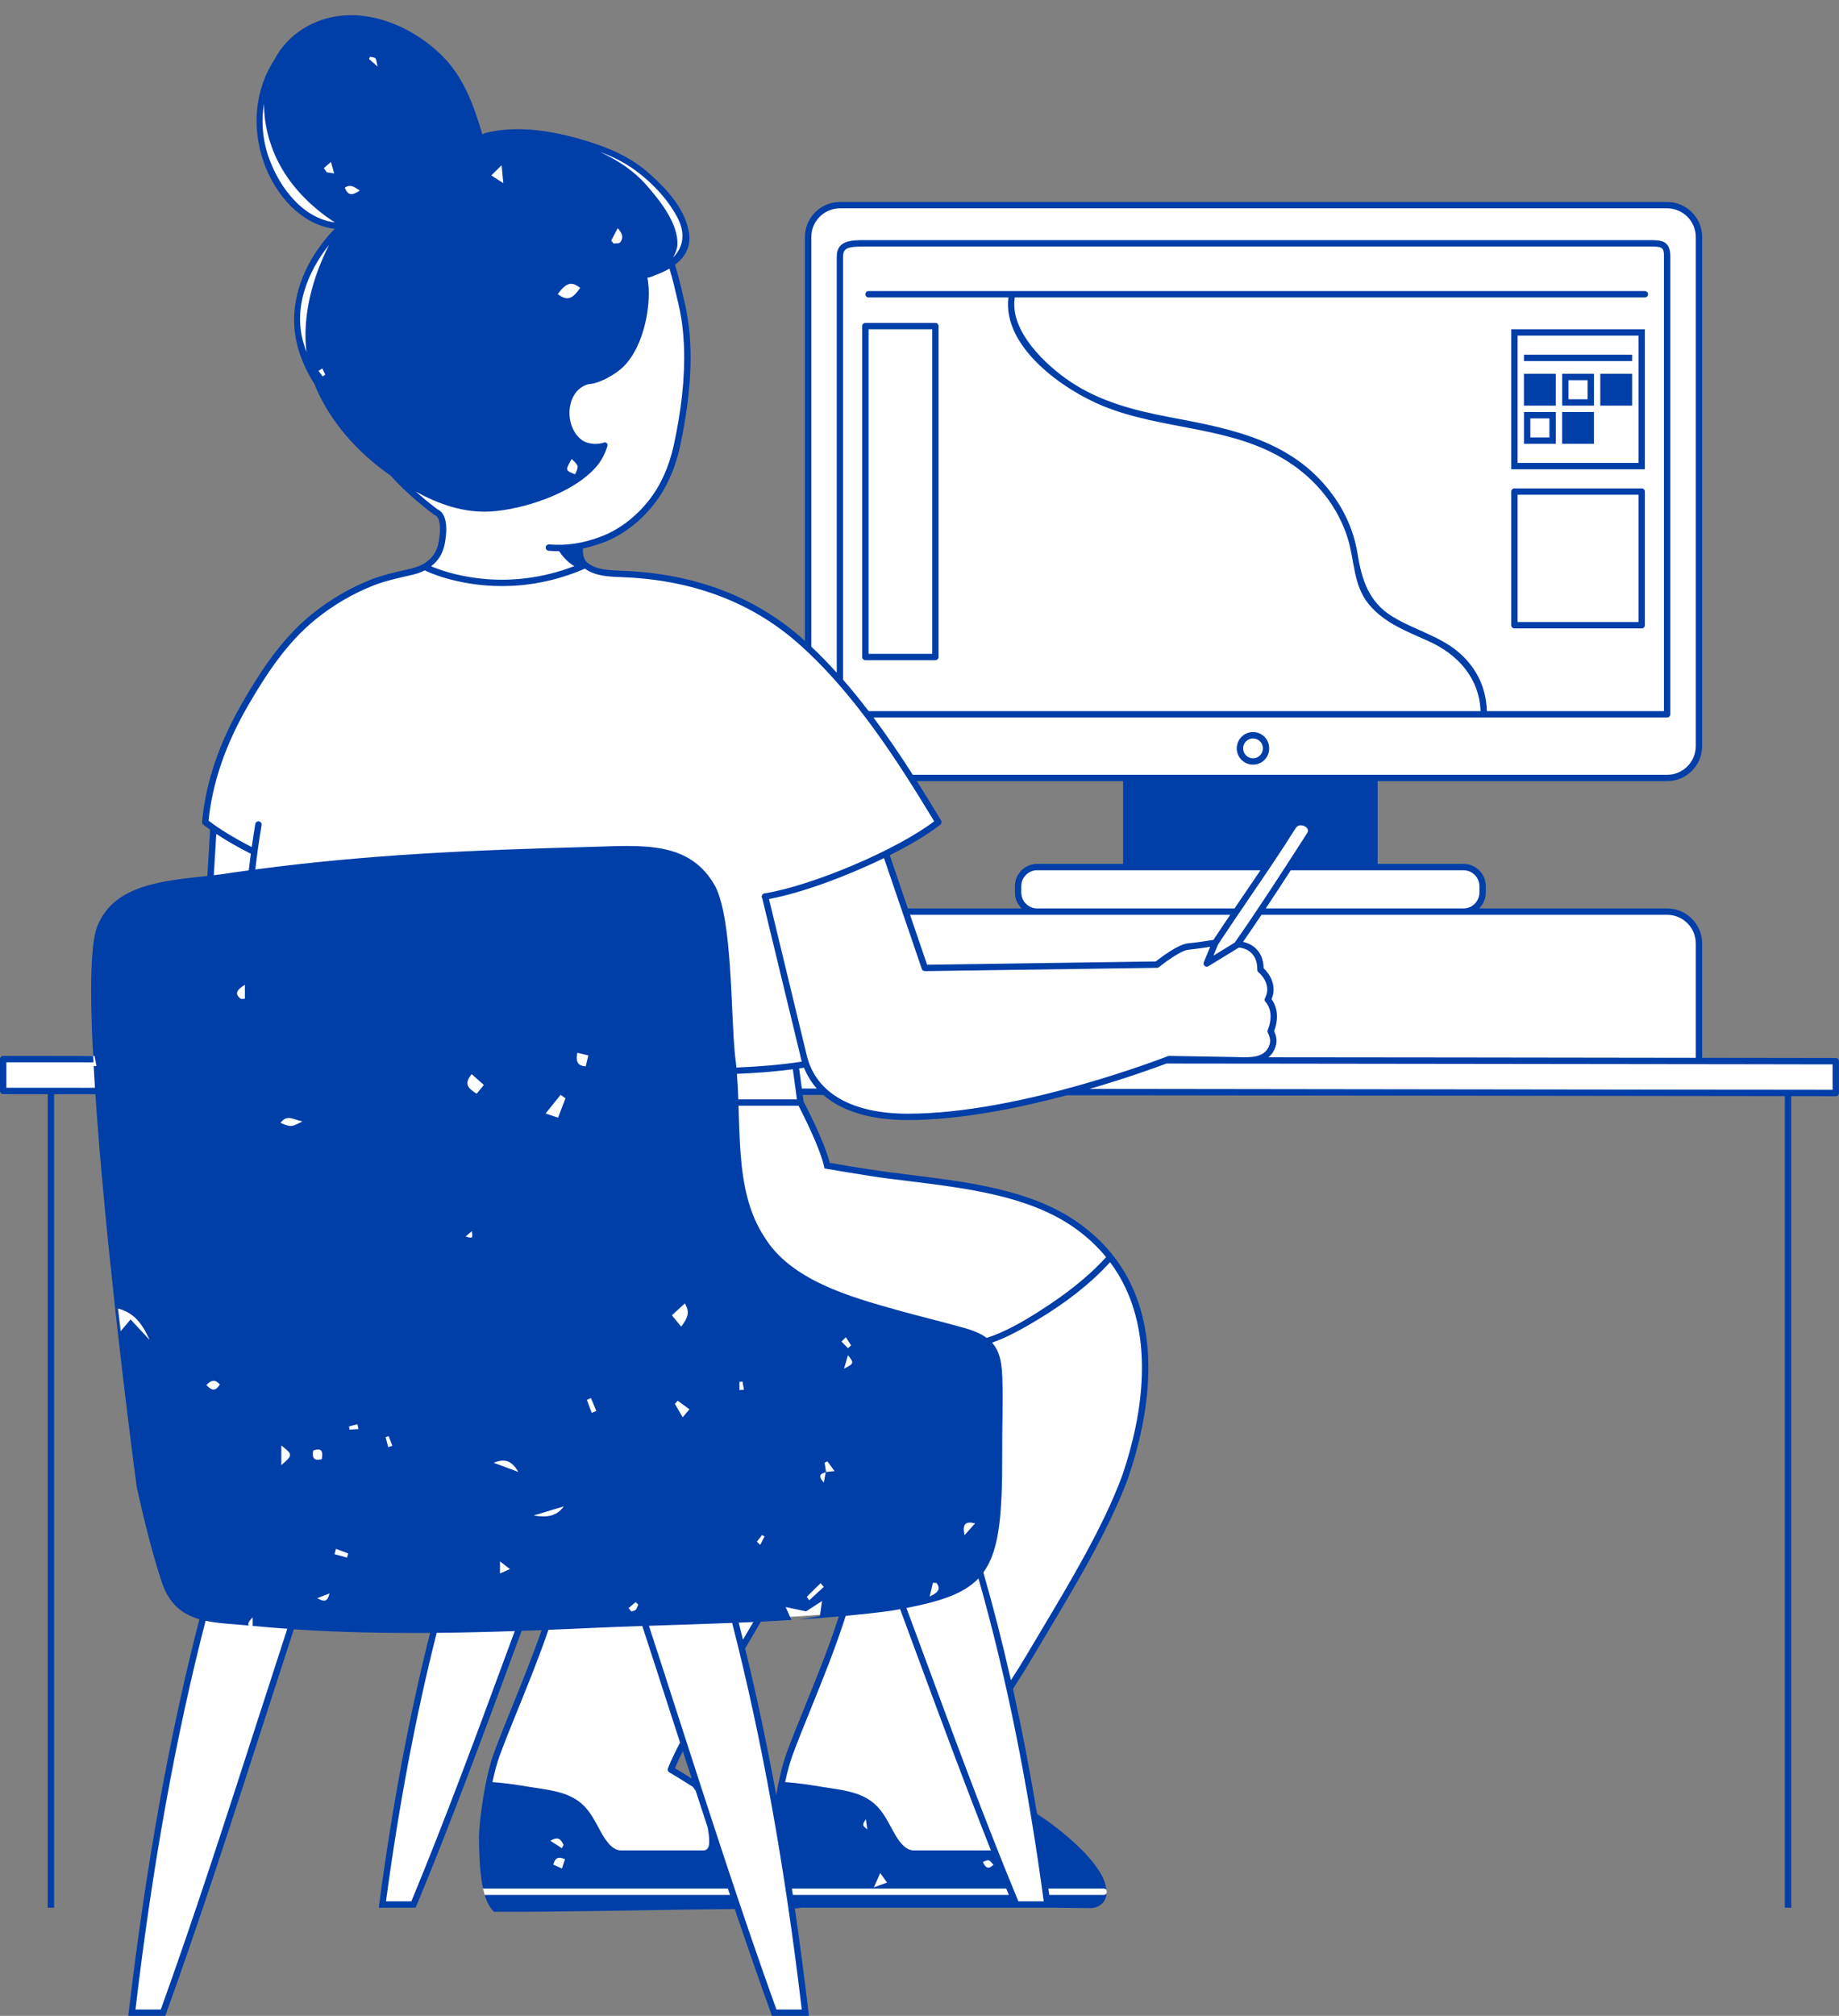 <?xml version="1.0" encoding="UTF-8" standalone="no"?><svg xmlns="http://www.w3.org/2000/svg" xmlns:xlink="http://www.w3.org/1999/xlink" fill="#000000" height="503.8" preserveAspectRatio="xMidYMid meet" version="1" viewBox="0.0 -3.8 459.7 503.8" width="459.7" zoomAndPan="magnify"><rect x="0.0" y="-3.8" width="459.7" height="503.8" fill="#808080" stroke="none"/><g><g id="change1_1"><path d="M 281.539 212.895 L 259.27 212.895 C 256.641 212.895 254.496 215.035 254.496 217.664 L 254.496 219.258 C 254.496 220.547 255.008 221.758 255.93 222.664 L 257.316 224.027 L 226.379 224.027 L 225.352 221.023 C 223.906 216.797 222.527 212.762 221.66 210.191 L 221.441 209.535 L 222.059 209.227 C 227.402 206.539 231.727 203.922 234.57 201.66 C 232.387 198.051 230.41 194.84 228.52 191.848 L 227.75 190.625 L 281.539 190.625 Z M 209.617 399.383 L 210.816 399.273 L 210.449 400.418 C 207.953 408.184 204.816 415.91 202.047 422.727 L 201.699 423.578 C 200.109 427.516 198.602 431.234 197.332 434.691 C 196.43 437.18 195.535 440.82 194.824 444.941 L 193.258 444.949 C 190.965 432.387 188.352 420.086 185.488 408.379 L 185.41 408.066 L 185.574 407.785 C 186.379 406.43 187.18 405.066 187.977 403.703 L 189.738 400.703 L 190.168 400.684 C 197.297 400.34 203.656 399.91 209.617 399.383 Z M 172.492 441.359 C 170.641 440.207 169.105 439.27 168.297 438.793 L 167.699 438.441 L 167.965 437.805 C 168.527 436.453 169.188 435.039 169.977 433.473 L 170.852 431.742 L 171.445 433.586 C 172.098 435.617 172.766 437.656 173.43 439.703 L 174.348 442.516 Z M 458.891 261.41 L 424.695 261.359 L 424.695 231.984 C 424.695 227.598 421.129 224.031 416.742 224.031 L 367.781 224.031 L 369.164 222.668 C 370.098 221.746 370.613 220.535 370.613 219.258 L 370.613 217.668 C 370.613 215.035 368.473 212.895 365.844 212.895 L 343.574 212.895 L 343.574 190.625 L 416.742 190.625 C 421.125 190.625 424.695 187.059 424.695 182.672 L 424.695 55.426 C 424.695 51.039 421.125 47.473 416.742 47.473 L 209.961 47.473 C 205.578 47.473 202.008 51.039 202.008 55.426 L 202.008 156.379 L 202 158.176 L 200.668 156.961 C 200.312 156.633 199.953 156.305 199.594 155.996 C 188.031 145.953 173.473 140.465 156.324 139.68 L 155.121 139.629 C 152.195 139.516 148.891 139.391 146.574 137.621 L 146.051 137.609 L 146.051 137.172 C 144.988 136.074 144.875 134.523 144.906 133.266 L 144.922 132.645 L 145.527 132.508 C 147.234 132.129 148.855 131.656 150.48 131.059 C 155.074 129.332 159.316 126.145 162.75 121.848 C 165.809 117.996 168.047 113.051 169.227 107.543 C 170.191 103.004 170.863 98.918 171.281 95.055 C 172.227 86.484 171.941 78.844 170.438 72.34 L 170.199 71.312 C 169.621 68.758 168.902 65.578 167.973 62.613 L 167.809 62.082 L 168.25 61.742 C 170.805 59.789 171.879 57.367 171.445 54.539 C 170.562 48.73 165.984 43.953 162.094 40.441 C 158.012 36.758 153.258 34.27 146.199 32.133 C 139.844 30.211 134.352 29.277 129.406 29.277 C 126.516 29.277 123.805 29.609 121.336 30.281 L 121.078 30.516 L 120.754 30.516 L 120.598 30.531 L 119.957 30.531 L 119.789 29.957 C 117.895 23.488 115.414 16.133 109.969 10.719 C 103.723 4.504 95.422 0.797 87.773 0.797 C 83.609 0.797 79.742 1.871 76.277 3.988 C 73.281 5.863 70.945 8.359 69.301 11.465 C 64.508 18.773 63.598 28.023 66.805 36.844 C 69.855 45.207 76.219 51.352 83.023 52.492 C 83.262 52.535 83.488 52.562 83.727 52.578 L 85.469 52.676 L 84.254 53.926 C 83.086 55.125 82.027 56.352 81.102 57.574 C 75.582 64.82 73.312 73.004 74.715 80.617 C 74.965 81.965 75.344 83.355 75.871 84.867 C 76.727 87.238 77.871 89.551 79.277 91.734 L 79.324 91.812 L 79.355 91.895 C 79.477 92.23 79.598 92.551 79.734 92.867 C 83.191 100.797 89.234 108.027 97.199 113.77 L 98.133 114.426 L 98.191 114.492 C 100.594 117.16 103.492 119.852 106.797 122.496 C 107.441 123.016 108.094 123.531 108.84 124.094 C 108.879 124.113 108.914 124.133 108.926 124.145 C 111.848 125.27 110.473 131.656 110.305 132.383 C 109.5 135.852 107.027 138.102 102.949 139.07 L 101.512 139.406 C 98.461 140.09 95.719 140.742 93.074 141.77 C 87.82 143.848 82.887 146.734 78.41 150.348 C 71.047 156.328 65.906 164.234 61.449 171.891 C 55.586 181.965 52.172 191.977 51.297 201.66 C 51.812 202.066 52.391 202.488 52.98 202.91 L 53.344 203.164 L 52.594 215.824 L 50.695 216.031 C 40.238 217.188 29.422 218.383 25.352 227.32 C 23.562 230.598 23.27 260.105 23.27 260.105 L 0.797 260.887 L 0.797 268.84 C 4.5 268.84 8.207 268.84 11.934 268.855 L 24.586 268.855 L 24.633 269.598 C 26.863 302.738 32.188 346.969 34.973 367.809 C 36.441 374.391 38.473 382.992 41.121 391.148 C 42.703 396.008 45.465 398.773 50.07 400.109 L 50.809 400.328 L 50.617 401.074 C 43.055 430.406 37.277 462.508 32.965 499.207 L 40.746 499.207 C 49.02 476.367 57.324 450.66 65.395 425.684 C 67.875 417.969 70.309 410.461 72.695 403.141 L 72.887 402.551 L 73.504 402.594 C 82.633 403.215 92.355 403.516 103.23 403.516 C 104.652 403.516 106.078 403.508 107.5 403.496 L 108.527 403.488 L 108.277 404.488 C 102.996 425.48 98.848 447.617 95.586 472.164 L 103.371 472.16 C 111.715 452.098 120.098 429.387 128.203 407.418 C 128.695 406.102 129.172 404.816 129.648 403.496 L 129.832 402.988 L 130.375 402.973 C 131.98 402.926 133.574 402.867 135.184 402.805 L 136.523 402.754 L 136.141 403.855 C 133.863 410.41 131.215 416.953 128.875 422.723 L 128.27 424.23 C 126.777 427.93 125.363 431.422 124.176 434.695 C 121.91 440.824 120.535 451.961 120.535 455.227 C 120.535 460.629 120.742 468.188 120.742 468.188 L 121.156 469.777 C 121.156 469.777 123.203 472.48 123.848 473.199 L 131.535 473.199 C 143.574 473.105 159.266 472.844 173.035 472.609 C 175.309 472.59 184.234 472.492 184.234 472.492 L 184.422 473.039 C 187.832 483.137 190.812 491.695 193.527 499.203 L 201.312 499.203 L 201.312 499.199 C 200.297 490.582 199.148 481.844 197.898 473.23 L 197.773 472.371 L 198.637 472.32 C 198.91 472.305 199.148 472.305 199.305 472.305 C 199.504 472.305 199.727 472.258 199.961 472.207 L 200.195 472.16 L 262.734 472.16 L 265.711 472.195 C 269.27 472.242 271.703 472.273 272.473 472.273 C 272.621 472.273 272.754 472.258 272.984 472.227 C 273.184 472.215 273.375 472.18 273.633 472.102 C 273.699 472.086 273.762 472.066 273.824 472.039 L 273.855 472.008 L 274.059 471.938 C 274.113 471.914 274.195 471.871 274.332 471.789 C 274.617 471.641 274.867 471.449 275.055 471.223 C 275.145 471.121 275.234 471.023 275.312 470.91 C 275.387 470.793 276.605 469.41 276.605 469.41 C 276.652 469.219 276.605 468.535 276.605 468.535 C 276.406 466.285 273.676 461.344 262.934 453.082 C 261.984 452.348 260.633 451.406 258.805 450.211 L 258.512 450.02 L 258.453 449.672 C 256.664 438.883 254.637 428.379 252.434 418.461 L 252.363 418.137 L 252.539 417.859 C 254.043 415.52 255.746 412.863 257.285 410.246 L 261.051 403.926 C 268.414 391.59 276.758 377.613 281.316 365.133 L 281.359 365.004 C 283.598 358.391 286.266 348.332 286.266 337.965 C 286.266 322.25 280.348 310.203 268.68 302.16 C 257.305 294.305 242.012 292.414 227.121 290.57 L 221.887 289.902 C 217.629 289.355 209.898 288.059 207.281 287.609 L 206.766 287.52 L 206.645 287.016 C 206.336 285.746 205.785 284.137 205.008 282.223 C 203.227 277.781 200.746 272.938 200.18 271.887 L 200.094 271.613 L 199.746 269.043 L 206.094 269.043 L 206.316 269.238 C 210.883 273.223 218.02 275.324 226.949 275.324 C 237.828 275.324 251.141 273.246 266.508 269.148 L 266.609 269.121 L 294.574 269.156 C 341.816 269.219 389.051 269.281 436.289 269.332 L 458.895 269.363 L 458.891 261.41" fill="#ffffff"/></g><g id="change2_1"><path d="M 313.223 185.711 C 311.855 185.711 310.742 184.598 310.742 183.23 C 310.742 181.863 311.855 180.75 313.223 180.75 C 314.59 180.75 315.688 181.863 315.688 183.23 C 315.688 184.598 314.59 185.711 313.223 185.711 Z M 313.223 179.156 C 310.98 179.156 309.152 180.988 309.152 183.23 C 309.152 185.473 310.98 187.301 313.223 187.301 C 315.465 187.301 317.277 185.473 317.277 183.23 C 317.277 180.988 315.465 179.156 313.223 179.156" fill="#003ea8"/></g><g id="change2_2"><path d="M 200.207 260.703 L 200.043 260.031 C 200.047 260.066 200.039 260.102 200.047 260.137 C 200.09 260.332 200.156 260.512 200.207 260.703" fill="#003ea8"/></g><g id="change2_3"><path d="M 217.117 78.488 L 233.023 78.488 L 233.023 159.609 L 217.117 159.609 Z M 215.527 77.691 L 215.527 160.406 C 215.527 160.852 215.879 161.199 216.32 161.199 L 233.82 161.199 C 234.246 161.199 234.613 160.852 234.613 160.406 L 234.613 77.691 C 234.613 77.246 234.246 76.898 233.82 76.898 L 216.324 76.898 C 215.879 76.898 215.527 77.246 215.527 77.691" fill="#003ea8"/></g><g id="change2_4"><path d="M 409.582 111.891 L 379.359 111.891 L 379.359 80.078 L 409.582 80.078 Z M 411.172 78.488 L 377.77 78.488 L 377.77 113.48 L 411.172 113.48 L 411.172 78.488" fill="#003ea8"/></g><g id="change2_5"><path d="M 379.359 119.844 L 409.582 119.844 L 409.582 151.656 L 379.359 151.656 Z M 378.566 153.246 L 410.379 153.246 C 410.805 153.246 411.172 152.898 411.172 152.453 L 411.172 119.051 C 411.172 118.605 410.805 118.254 410.379 118.254 L 378.566 118.254 C 378.121 118.254 377.77 118.605 377.77 119.051 L 377.77 152.453 C 377.77 152.898 378.121 153.246 378.566 153.246" fill="#003ea8"/></g><g id="change2_6"><path d="M 380.945 89.621 L 388.898 89.621 L 388.898 97.574 L 380.945 97.574 L 380.945 89.621" fill="#003ea8"/></g><g id="change2_7"><path d="M 392.086 91.215 L 396.855 91.215 L 396.855 95.984 L 392.086 95.984 Z M 390.496 97.574 L 398.449 97.574 L 398.449 89.621 L 390.496 89.621 L 390.496 97.574" fill="#003ea8"/></g><g id="change2_8"><path d="M 382.543 100.758 L 387.312 100.758 L 387.312 105.527 L 382.543 105.527 Z M 380.949 107.117 L 388.902 107.117 L 388.902 99.164 L 380.949 99.164 L 380.949 107.117" fill="#003ea8"/></g><g id="change2_9"><path d="M 400.031 89.621 L 407.984 89.621 L 407.984 97.574 L 400.031 97.574 L 400.031 89.621" fill="#003ea8"/></g><g id="change2_10"><path d="M 390.488 99.164 L 398.441 99.164 L 398.441 107.117 L 390.488 107.117 L 390.488 99.164" fill="#003ea8"/></g><g id="change2_11"><path d="M 380.945 84.852 L 407.984 84.852 L 407.984 86.441 L 380.945 86.441 L 380.945 84.852" fill="#003ea8"/></g><g id="change2_12"><path d="M 458.098 268.566 L 456.918 268.566 C 455.059 268.566 453.195 268.566 451.32 268.551 C 444.496 268.551 437.672 268.535 430.848 268.535 C 382.637 268.469 334.41 268.406 286.199 268.344 C 281.586 268.344 276.988 268.344 272.379 268.328 C 281.809 265.59 289.047 262.949 291.574 261.996 C 291.578 261.996 291.578 261.992 291.582 261.992 C 293.141 261.996 294.695 261.996 296.254 262 C 301.027 262.004 305.805 262.012 310.582 262.016 C 310.383 262.012 310.191 262.008 309.992 262.004 C 310.188 262.008 310.383 262.012 310.586 262.012 C 310.773 262.027 310.949 262.012 311.141 262.012 C 353.277 262.074 395.41 262.121 437.547 262.172 C 443.305 262.188 449.078 262.188 454.852 262.203 L 458.098 262.203 Z M 309.16 261.984 L 308.664 261.969 C 306.715 261.938 302.922 261.871 299.473 261.809 C 302.922 261.867 306.711 261.934 308.656 261.965 Z M 226.949 274.531 C 213.062 274.531 204.156 269.473 201.754 260.312 L 201.355 258.672 L 192.227 220.879 C 200.145 219.434 211.426 215.297 220.969 210.652 C 220.969 210.668 220.969 210.668 220.984 210.684 C 223.605 218.383 230.43 238.359 230.43 238.359 C 230.543 238.695 230.828 238.871 231.195 238.902 L 289.219 238.074 C 289.395 238.074 289.57 238.012 289.711 237.898 C 291.129 236.754 295.184 233.734 297.047 233.559 C 298.922 233.367 301.117 233.051 302.516 232.824 L 300.91 236.691 C 300.785 237.008 300.863 237.375 301.133 237.598 C 301.391 237.82 301.77 237.852 302.059 237.68 L 309.691 233.004 C 310.645 233.082 314.336 233.719 314.289 238.555 C 314.289 238.793 314.398 239.016 314.574 239.172 C 314.719 239.285 318.09 242.086 316.215 245.664 C 316.039 245.965 316.117 246.363 316.355 246.602 C 316.449 246.695 318.742 249.004 316.898 253.633 C 316.816 253.84 316.816 254.074 316.914 254.266 C 317.629 255.746 317.676 256.652 317.121 257.863 C 315.848 260.598 312.395 260.484 309.613 260.406 L 308.688 260.375 C 304.586 260.312 292.273 260.09 292.273 260.09 C 292.164 260.09 292.066 260.105 291.973 260.137 C 291.605 260.277 255.215 274.531 226.949 274.531 Z M 200.449 268.246 L 200.336 267.5 L 199.766 263.203 C 200.16 263.156 200.574 263.109 200.973 263.047 C 200.988 263.047 200.988 263.062 200.988 263.062 C 201.77 264.988 202.836 266.734 204.188 268.246 Z M 205.984 287.684 L 206.094 288.211 L 206.621 288.305 C 206.73 288.32 216.625 290.039 221.777 290.707 C 223.512 290.93 225.262 291.137 227.027 291.359 C 241.758 293.172 256.996 295.066 268.242 302.812 C 271.551 305.102 274.254 307.645 276.496 310.367 C 271.645 315.742 265.68 320.164 259.605 324.012 C 255.738 326.465 251.301 329.07 246.656 330.566 C 245.336 329.598 243.586 328.816 241.312 328.148 C 240.805 328.004 240.293 327.879 239.785 327.734 C 234.535 326.254 229.207 325.016 223.957 323.52 C 212.602 320.32 197.715 316.188 191.129 305.418 C 187.137 299.406 185.734 292.215 185.148 284.738 C 184.973 282.656 184.879 280.539 184.797 278.426 C 184.719 276.453 184.672 274.496 184.605 272.539 L 199.621 272.539 C 200.652 274.547 205.012 283.137 205.984 287.684 Z M 280.711 364.414 C 280.68 364.527 280.633 364.621 280.617 364.734 C 280.617 364.734 280.602 364.734 280.602 364.75 C 280.551 364.895 280.488 365.035 280.441 365.18 C 275.875 377.57 267.59 391.441 260.258 403.707 C 259 405.82 257.773 407.871 256.598 409.859 C 255.371 411.93 254.055 414.027 252.699 416.113 C 250.602 406.824 248.312 397.867 245.812 389.184 C 248.773 385.129 249.965 379.195 250.363 369.969 C 250.488 366.867 250.539 363.398 250.523 359.504 C 250.488 353.141 250.746 346.746 250.555 340.383 C 250.508 339.191 250.41 338.109 250.27 337.121 C 249.918 334.848 249.219 333.129 247.992 331.762 C 252.082 330.301 255.977 328.07 259.477 325.957 C 265.969 322.059 272.379 317.27 277.484 311.641 C 289.855 328.133 285.277 350.848 280.711 364.414 Z M 243.75 376.918 C 243.008 377.742 242.27 378.57 241.113 379.859 C 240.496 377.023 241.398 376.312 243.75 376.918 Z M 232.391 395.191 C 232.797 393.484 233.012 392.574 233.203 391.762 C 233.875 391.816 234.09 391.77 234.145 391.852 C 234.969 393.043 234.977 394.039 232.391 395.191 Z M 260.906 471.367 L 254.562 471.367 C 246.289 451.457 237.988 428.934 229.953 407.156 C 228.809 404.086 227.695 401.062 226.582 398.059 C 235.363 396.355 241.008 394.43 244.59 390.66 C 251.523 415.047 256.898 441.641 260.906 471.367 Z M 198.191 469.777 C 198.109 469.254 198.031 468.711 197.949 468.188 L 251.539 468.188 C 251.762 468.711 251.984 469.254 252.191 469.777 Z M 200.418 498.41 L 194.086 498.41 C 185.879 475.68 177.621 450.133 169.637 425.434 C 167.109 417.574 164.645 409.957 162.211 402.512 C 169.129 402.273 176.078 402.066 183.016 401.793 C 190.441 430.715 196.172 462.523 200.418 498.41 Z M 170.688 433.832 C 171.422 436.105 172.168 438.395 172.914 440.688 C 171.055 439.527 169.512 438.586 168.699 438.109 C 169.305 436.66 169.973 435.246 170.688 433.832 Z M 175.871 458.645 L 155.211 458.645 C 152.684 458.645 150.867 455.258 149.852 453.379 C 148.578 451.059 147.434 448.75 145.398 446.969 C 141.836 443.883 136.984 443.531 132.527 442.801 C 129.379 442.277 126.277 441.801 123.098 441.578 C 123.605 439.16 124.227 436.836 124.91 434.945 C 126.262 431.254 127.898 427.262 129.617 423.016 C 132.148 416.762 134.82 410.16 137.094 403.512 C 141.34 403.355 145.57 403.164 149.77 402.973 C 153.352 402.812 156.945 402.688 160.555 402.559 C 163.035 410.145 165.551 417.906 168.125 425.922 C 168.746 427.848 169.367 429.773 170.004 431.699 C 168.875 433.812 167.84 435.961 166.965 438.141 C 166.82 438.508 166.965 438.934 167.301 439.125 C 167.348 439.156 170.004 440.719 173.199 442.77 C 173.453 443.086 173.676 443.422 173.914 443.77 C 174.918 446.84 175.922 449.926 176.922 452.98 C 177.273 455.273 177.895 458.645 175.871 458.645 Z M 137.586 456.234 C 139.809 454.91 140.293 456.191 140.871 457.27 C 140.727 457.547 140.578 457.82 140.434 458.094 C 139.613 457.559 138.789 457.023 137.586 456.234 Z M 140.48 463.172 C 139.656 462.805 139.008 462.512 138.297 462.191 C 138.812 460.293 139.742 460.188 141.23 460.852 C 140.984 461.613 140.773 462.262 140.48 463.172 Z M 133.395 374.949 C 135.91 374.188 138.426 373.426 140.941 372.664 C 138.93 375.457 136.207 375.383 133.395 374.949 Z M 141.348 270.699 C 140.77 272.215 140.191 273.73 139.504 275.527 C 138.516 275.191 137.781 274.945 136.391 274.473 C 137.883 272.617 139.016 271.211 140.145 269.801 C 140.547 270.102 140.949 270.402 141.348 270.699 Z M 146.41 262.707 C 144.223 262.527 143.949 261.379 144.316 259.305 C 145.301 259.539 146.039 259.715 147.078 259.965 C 146.828 260.996 146.633 261.797 146.41 262.707 Z M 147.715 345.598 C 148.164 346.668 148.617 347.738 149.07 348.809 C 148.68 348.973 148.293 349.137 147.902 349.301 C 147.508 348.219 147.109 347.137 146.715 346.055 C 147.047 345.902 147.379 345.75 147.715 345.598 Z M 159.539 397.223 C 159.34 397.664 159.219 398.203 158.906 398.523 C 158.652 398.789 158.172 398.805 157.789 398.926 C 157.57 398.645 157.348 398.363 157.129 398.082 C 157.723 397.582 158.32 397.086 158.914 396.586 C 159.121 396.801 159.332 397.012 159.539 397.223 Z M 167.961 324.918 C 169.359 323.621 170.18 322.863 171.184 321.938 C 172.527 324.18 171.945 325.547 170.273 327.746 C 169.531 326.84 168.93 326.102 167.961 324.918 Z M 169.406 346.262 C 170.273 346.895 171.137 347.527 172.34 348.402 C 171.715 349.145 171.352 349.578 170.652 350.402 C 169.797 348.934 169.25 347.992 168.703 347.055 C 168.938 346.789 169.172 346.523 169.406 346.262 Z M 184.207 264.574 C 188.883 264.383 193.547 264.031 198.188 263.43 L 199.207 270.953 L 184.559 270.953 C 184.48 268.789 184.367 266.656 184.207 264.574 Z M 216.805 453.391 C 215.496 452.344 215.496 452.344 216.441 450.832 C 216.555 451.617 216.664 452.402 216.805 453.391 Z M 221.738 466.688 C 220.672 467.07 219.902 467.352 218.441 467.875 C 219.105 466.395 219.492 465.531 220.035 464.316 C 220.723 465.273 221.113 465.816 221.738 466.688 Z M 248.336 462.258 C 247.086 463.434 246.363 463.078 245.695 461.543 C 247.195 460.867 247.195 460.867 248.336 462.258 Z M 211.406 400.031 C 215.289 399.664 219.152 399.25 222.941 398.727 C 223.656 398.613 224.34 398.488 225.008 398.359 C 226.137 401.445 227.281 404.547 228.461 407.715 C 234.758 424.781 241.219 442.277 247.707 458.645 L 228.379 458.645 C 225.836 458.645 224.039 455.258 223.02 453.379 C 221.746 451.059 220.602 448.75 218.551 446.969 C 215.004 443.867 210.137 443.531 205.699 442.801 C 202.551 442.277 199.445 441.801 196.266 441.578 C 196.773 439.145 197.395 436.82 198.078 434.945 C 199.43 431.254 201.07 427.262 202.785 423.016 C 205.762 415.664 208.926 407.84 211.406 400.031 Z M 210.977 338.27 C 211.461 336.629 211.684 335.867 211.977 334.887 C 213.52 336.906 213.52 336.906 210.977 338.27 Z M 211.969 333.137 C 211.426 332.582 210.883 332.027 210.34 331.473 C 210.707 331.109 211.074 330.75 211.438 330.391 C 211.875 331.07 212.312 331.75 212.75 332.43 C 212.488 332.664 212.227 332.902 211.969 333.137 Z M 205.125 391.855 C 205.387 392.176 205.648 392.492 205.91 392.809 C 204.699 393.918 203.492 395.027 202.281 396.141 C 202.078 395.852 201.875 395.562 201.672 395.273 C 202.824 394.137 203.973 392.996 205.125 391.855 Z M 206.422 364.059 C 206.441 364.055 206.465 364.055 206.488 364.051 C 206.367 363.289 206.246 362.523 206.129 361.758 C 206.363 361.648 206.602 361.535 206.836 361.422 C 207.328 362.098 207.82 362.77 208.625 363.863 C 207.555 363.961 207.012 364.008 206.488 364.051 C 206.492 364.078 206.496 364.102 206.5 364.125 L 206.496 364.125 C 206.465 364.133 206.434 364.141 206.402 364.152 C 206.266 364.906 206.125 365.672 205.934 366.727 C 204.277 364.879 205.23 364.465 206.402 364.152 C 206.406 364.121 206.414 364.09 206.418 364.059 L 206.492 364.117 Z M 189.191 381.492 C 189.633 380.934 190.07 380.371 190.508 379.812 C 190.711 379.941 190.91 380.074 191.113 380.203 C 190.754 380.902 190.395 381.602 190.031 382.301 C 189.758 382.035 189.477 381.762 189.191 381.492 Z M 190.203 401.477 C 192.762 401.355 195.301 401.203 197.836 401.043 C 197.531 400.355 197.113 399.43 196.395 397.824 C 198.621 398.297 199.977 398.582 201.492 398.906 C 202.613 398.18 203.84 397.391 205.492 396.328 C 205.266 397.895 205.105 399.039 204.957 400.07 C 203.184 400.367 201.586 400.641 199.848 400.934 C 203.152 400.715 206.434 400.465 209.688 400.176 C 207.254 407.746 204.199 415.305 201.309 422.43 C 199.59 426.676 197.949 430.699 196.582 434.422 C 195.551 437.27 194.676 441.133 194.039 444.809 C 191.715 432.086 189.121 419.898 186.262 408.191 C 187.578 405.965 188.887 403.719 190.203 401.477 Z M 184.836 343.594 C 184.836 342.914 184.836 342.234 184.836 341.555 C 185.094 341.523 185.352 341.492 185.605 341.457 C 185.727 342.145 185.848 342.836 185.965 343.523 C 185.59 343.547 185.211 343.57 184.836 343.594 Z M 188.312 401.574 C 187.438 403.051 186.578 404.516 185.719 405.98 C 185.367 404.562 185.004 403.133 184.652 401.73 C 185.863 401.684 187.086 401.621 188.312 401.574 Z M 63.816 213.5 C 64.242 209.824 64.754 206.102 65.391 202.398 C 65.469 201.969 65.168 201.555 64.738 201.473 C 64.309 201.41 63.895 201.695 63.816 202.125 C 63.5 204.051 63.195 205.977 62.926 207.898 C 58.473 205.609 54.766 203.336 52.141 201.301 C 53.066 191.867 56.422 182.102 62.148 172.285 C 66.57 164.699 71.656 156.855 78.91 150.973 C 83.316 147.41 88.168 144.562 93.371 142.512 C 96.043 141.461 98.906 140.809 101.688 140.172 L 103.137 139.84 C 104.281 139.566 105.297 139.203 106.219 138.727 C 106.262 138.762 106.297 138.805 106.348 138.828 C 106.465 138.891 114.129 142.672 125.496 142.672 C 131.543 142.672 138.645 141.59 146.207 138.316 C 146.211 138.316 146.211 138.312 146.215 138.312 C 148.742 140.172 152.145 140.316 155.184 140.426 L 156.281 140.473 C 173.234 141.254 187.648 146.676 199.082 156.602 C 213.16 168.82 224.23 186.109 233.52 201.457 C 224.246 208.551 203.172 217.523 191.082 219.48 C 190.652 219.543 190.352 219.957 190.414 220.387 C 190.445 220.496 190.477 220.594 190.539 220.688 L 200.055 260.023 L 200.211 260.711 L 200.34 261.266 C 200.355 261.328 200.387 261.379 200.418 261.426 C 200.43 261.449 200.434 261.473 200.441 261.496 C 200.434 261.473 200.422 261.449 200.41 261.426 C 200.422 261.457 200.43 261.488 200.438 261.52 C 200.438 261.52 200.438 261.52 200.434 261.52 C 195.027 262.348 189.555 262.777 184.086 263 C 183.973 261.934 183.859 260.867 183.719 259.816 C 182.652 249.211 183.098 226.289 178.852 217.809 C 172.488 206.152 160.383 207.52 147.66 207.852 C 116.734 208.68 91.43 209.84 63.816 213.5 Z M 127.473 388.344 C 126.246 388.883 125.762 389.09 124.98 389.434 C 124.98 388.461 124.98 387.762 124.98 386.41 C 125.977 387.18 126.473 387.566 127.473 388.344 Z M 123.41 361.77 C 126.074 360.699 127.852 361.086 129.559 364.059 C 127.305 363.219 125.602 362.586 123.41 361.77 Z M 117.906 264.645 C 118.809 265.445 119.594 266.141 120.953 267.348 C 120.016 268.484 119.578 269.02 119.156 269.535 C 116.84 268.145 115.98 266.969 117.906 264.645 Z M 117.957 303.875 C 118.168 305.738 118.168 305.738 116.398 305.223 C 116.867 304.816 117.34 304.41 117.957 303.875 Z M 127.453 407.141 C 119.422 428.93 111.105 451.453 102.832 471.367 L 96.484 471.367 C 99.762 447.082 103.945 424.875 109.16 404.277 C 115.684 404.215 122.188 404.055 128.68 403.832 C 128.266 404.945 127.867 406.027 127.453 407.141 Z M 97.047 357.871 C 96.828 357.039 96.609 356.211 96.395 355.379 C 96.645 355.285 96.895 355.191 97.145 355.098 C 97.457 355.906 97.766 356.715 98.074 357.523 C 97.73 357.641 97.387 357.754 97.047 357.871 Z M 87.355 353.484 C 87.316 353.219 87.281 352.949 87.242 352.684 C 87.945 352.504 88.648 352.324 89.352 352.141 C 89.434 352.543 89.516 352.941 89.602 353.344 C 88.852 353.391 88.102 353.438 87.355 353.484 Z M 86.742 385.461 C 85.703 385.18 84.656 384.898 83.617 384.617 C 83.734 384.172 83.855 383.723 83.98 383.277 C 85 383.664 86.023 384.055 87.043 384.441 C 86.945 384.781 86.844 385.121 86.742 385.461 Z M 79.305 395.609 C 80.441 395.172 81.16 394.895 82.383 394.426 C 81.777 396.812 80.844 396.414 79.305 395.609 Z M 78.289 358.715 C 80.262 358.004 80.828 358.719 80.434 360.879 C 78.59 361.324 77.934 360.715 78.289 358.715 Z M 70.105 276.836 C 71.773 274.629 73.18 275.957 75.574 276.465 C 72.793 277.906 72.793 277.906 70.105 276.836 Z M 70.32 362.363 C 70.32 360.695 70.32 359.215 70.32 357.445 C 73.234 359.738 73.23 359.848 70.32 362.363 Z M 64.625 425.434 C 56.656 450.133 48.402 475.68 40.195 498.41 L 33.863 498.41 C 38.125 462.301 43.902 430.316 51.391 401.254 C 54.891 402.004 58.836 402.098 62.906 402.512 C 65.867 402.797 68.84 403.051 71.816 403.258 C 69.477 410.465 67.094 417.844 64.625 425.434 Z M 61.207 242.312 C 61.207 243.977 61.207 244.879 61.207 245.805 C 60.66 245.805 60.305 245.926 60.129 245.785 C 58.684 244.633 58.988 243.691 61.207 242.312 Z M 63.145 400.371 C 63.145 401.059 63.145 401.754 63.145 402.527 C 63.066 402.523 62.992 402.516 62.918 402.508 C 62.668 402.484 62.426 402.465 62.18 402.441 C 61.887 401.879 62.203 401.488 63.145 400.371 Z M 62.176 213.723 C 60.984 213.898 59.793 214.055 58.582 214.215 C 56.91 214.5 55.195 214.723 53.445 214.93 L 54.066 204.609 C 56.465 206.215 59.395 207.887 62.703 209.57 C 62.512 210.953 62.336 212.34 62.176 213.723 Z M 54.957 342.191 C 53.828 344.039 52.883 343.719 51.59 342.344 C 52.777 341.102 53.695 340.816 54.957 342.191 Z M 105.996 137.754 C 106.188 137.371 106.684 137.215 107.062 137.402 C 107.07 137.41 107.141 137.445 107.203 137.477 C 107.141 137.445 107.074 137.414 107.066 137.41 C 106.676 137.215 106.195 137.367 105.996 137.762 C 105.934 137.883 105.922 138.016 105.926 138.141 C 105.922 138.016 105.934 137.883 105.996 137.754 Z M 145.152 137.168 L 145.133 138.207 C 145.133 138.207 144.695 138.113 144.281 137.984 C 144.691 138.113 145.125 138.199 145.125 138.199 Z M 142.906 110.906 C 144.719 112.652 144.719 112.652 143.762 114.727 C 141.285 113.789 141.277 113.758 142.906 110.906 Z M 111.07 132.57 C 111.359 131.281 112.633 124.949 109.355 123.488 C 107.398 122.008 105.586 120.512 103.914 119.031 C 109.688 122.246 116.004 124.426 122.699 124.027 C 130.539 123.551 143.395 119.605 149.262 112.605 C 150.965 110.586 151.664 108.168 151.855 107.613 L 151.84 107.613 C 151.871 107.484 151.887 107.344 151.84 107.199 C 151.711 106.863 151.328 106.672 150.996 106.801 C 149.309 107.391 146.973 107.184 145.668 106.324 C 143.25 104.73 141.93 101.266 142.469 97.895 C 142.945 94.949 144.617 92.883 147.082 92.215 C 148.418 92.168 150.137 91.547 151.742 90.703 C 153.336 89.879 154.828 88.828 155.734 87.938 C 161.223 82.621 163.02 71.504 161.828 65.605 C 162.445 65.539 163.086 65.316 163.703 65 C 164.961 64.555 166.199 63.996 167.348 63.312 C 168.172 66.004 168.824 68.848 169.43 71.488 L 169.668 72.523 C 171.148 78.934 171.418 86.488 170.496 94.969 C 170.066 98.895 169.398 102.953 168.445 107.375 C 167.281 112.781 165.105 117.602 162.129 121.34 C 158.789 125.539 154.668 128.625 150.199 130.312 C 145.684 132.012 141.578 132.617 137.281 132.266 C 136.82 132.219 136.457 132.555 136.406 132.984 C 136.375 133.43 136.711 133.809 137.141 133.844 C 137.984 133.922 138.809 133.953 139.637 133.953 L 139.766 133.953 C 140.449 135.02 141.77 136.562 143.215 137.469 C 143.328 137.547 143.453 137.609 143.582 137.676 C 143.66 137.723 143.727 137.77 143.805 137.801 C 143.902 137.852 144.02 137.895 144.145 137.938 C 144.02 137.895 143.902 137.852 143.809 137.805 C 143.73 137.77 143.656 137.719 143.578 137.676 C 127.043 144.051 113.188 139.852 108.648 138.086 C 108.297 137.949 108.004 137.828 107.766 137.727 C 107.633 137.672 107.555 137.637 107.461 137.594 C 107.555 137.633 107.633 137.672 107.762 137.723 C 109.449 136.434 110.578 134.715 111.07 132.57 Z M 125.395 37.492 C 125.551 39.172 125.652 40.227 125.816 41.98 C 124.508 41.133 123.805 40.676 122.816 40.035 C 123.688 39.18 124.301 38.57 125.395 37.492 Z M 145.023 68.148 C 143.027 71.066 141.699 71.438 139.43 69.699 C 141.516 66.824 142.875 66.445 145.023 68.148 Z M 155.043 56.766 C 154.766 57.121 153.934 56.973 153.352 57.055 C 153.168 56.809 152.984 56.559 152.801 56.309 C 153.285 55.379 153.766 54.449 154.398 53.227 C 155.738 54.629 155.832 55.75 155.043 56.766 Z M 158.613 38.629 C 162.848 41.695 166.695 45.703 169.207 50.316 C 171.496 54.516 170.816 58.016 168.238 60.547 C 168.859 59.48 169.273 58.398 169.336 57.445 C 169.59 51.973 164.836 46.184 161.559 42.43 C 158.566 38.992 154.496 36.258 149.961 34.156 C 153.016 35.285 155.941 36.703 158.613 38.629 Z M 147.082 137.52 C 147.059 137.684 147 137.84 146.887 137.961 C 147.004 137.84 147.059 137.684 147.082 137.52 Z M 147.035 137.086 C 147.078 137.184 147.098 137.289 147.102 137.387 C 147.098 137.289 147.078 137.188 147.035 137.094 C 147.016 137.047 146.977 137.012 146.949 136.973 C 146.98 137.008 147.016 137.039 147.035 137.086 Z M 253.621 70.535 L 411.172 70.535 C 411.602 70.535 411.969 70.184 411.969 69.738 C 411.969 69.297 411.602 68.945 411.172 68.945 L 217.117 68.945 C 216.672 68.945 216.324 69.297 216.324 69.738 C 216.324 70.184 216.672 70.535 217.117 70.535 L 252.078 70.535 C 250.535 82.941 265.824 93.613 275.652 97.641 C 290.875 103.875 307.941 102.488 322.133 111.684 C 329.051 116.172 334.41 122.785 336.875 130.676 C 338.656 136.355 338.211 142.461 342.234 147.297 C 346.102 151.941 351.73 154.012 357.094 156.43 C 364.504 159.785 369.785 165.684 370.102 173.926 L 217.133 173.926 C 215.098 171.238 212.965 168.613 210.754 166.082 L 210.754 60.277 C 210.754 58.16 212.027 57.812 215.895 57.812 L 412.363 57.812 C 415.484 57.812 415.945 57.969 415.945 60.277 L 415.945 173.926 L 371.676 173.926 C 371.504 168.309 369.34 163.539 365.141 159.672 C 360.242 155.188 353.543 153.676 347.992 150.242 C 342.188 146.66 340.391 141.078 339.371 134.684 C 338.273 127.859 335.234 121.91 330.625 116.789 C 320.445 105.465 305.809 103.016 291.637 100.312 C 283.145 98.676 274.793 96.445 267.539 91.578 C 261.273 87.363 252.477 78.996 253.637 70.742 C 253.637 70.66 253.621 70.598 253.621 70.535 Z M 202.805 55.426 C 202.805 51.48 206.016 48.266 209.961 48.266 L 416.738 48.266 C 420.684 48.266 423.898 51.48 423.898 55.426 L 423.898 182.672 C 423.898 186.617 420.684 189.832 416.738 189.832 L 228.172 189.832 C 225.102 185.027 221.824 180.191 218.344 175.516 L 416.738 175.516 C 417.168 175.516 417.535 175.164 417.535 174.723 L 417.535 60.277 C 417.535 56.219 415.133 56.219 412.363 56.219 L 215.895 56.219 C 213.047 56.219 209.164 56.219 209.164 60.277 L 209.164 164.316 C 207.113 162.059 204.996 159.863 202.805 157.812 Z M 365.84 213.691 C 368.02 213.691 369.816 215.473 369.816 217.668 L 369.816 219.258 C 369.816 221.453 368.02 223.234 365.84 223.234 L 316.402 223.234 C 318.535 220.039 320.637 216.809 322.656 213.691 Z M 304.488 232.223 C 307.051 228.34 309.676 224.477 312.254 220.688 C 316.133 214.996 320.156 209.109 323.879 203.176 C 324.277 202.555 324.848 202.43 325.246 202.461 C 325.914 202.492 326.598 202.875 326.855 203.383 C 327.027 203.719 326.996 204.051 326.742 204.418 L 325.008 207.121 C 320.047 214.82 314.191 223.902 308.641 231.773 L 303.328 235.035 Z M 307.527 224.824 C 306.113 226.891 304.73 228.992 303.328 231.09 C 302.375 231.25 299.352 231.727 296.887 231.965 C 294.438 232.223 290.047 235.594 288.918 236.484 L 231.75 237.309 C 231.18 235.641 229.414 230.438 227.488 224.824 Z M 315.086 213.691 C 313.699 215.742 312.316 217.793 310.934 219.797 C 310.172 220.941 309.375 222.09 308.594 223.234 L 259.27 223.234 C 257.074 223.234 255.293 221.453 255.293 219.258 L 255.293 217.664 C 255.293 215.473 257.074 213.688 259.27 213.688 L 315.086 213.688 Z M 235.25 201.25 C 233.309 198.039 231.289 194.746 229.191 191.422 L 280.742 191.422 L 280.742 212.098 L 259.27 212.098 C 256.199 212.098 253.703 214.598 253.703 217.664 L 253.703 219.258 C 253.703 220.816 254.34 222.215 255.371 223.234 L 226.949 223.234 C 225.215 218.16 223.449 213.008 222.414 209.938 C 227.508 207.375 232.023 204.703 235.062 202.285 C 235.379 202.031 235.457 201.586 235.25 201.25 Z M 416.738 224.824 C 420.684 224.824 423.898 228.035 423.898 231.98 L 423.898 260.566 C 403.902 260.551 383.91 260.516 363.914 260.484 C 348.297 260.469 332.691 260.453 317.07 260.438 C 317.66 259.945 318.184 259.34 318.551 258.527 C 319.395 256.746 319.156 255.363 318.504 253.898 C 320.078 249.605 318.613 246.918 317.852 245.898 C 319.301 242.543 317.359 239.551 315.879 238.184 C 315.754 233.414 312.539 231.996 310.727 231.586 C 312.254 229.391 313.797 227.113 315.34 224.824 Z M 32.641 325.945 C 31.82 326.922 31.293 327.551 30.082 328.988 C 29.797 326.656 29.617 325.191 29.367 323.18 C 33.91 324.32 35.766 327.566 37.426 331.094 C 35.844 329.395 34.262 327.691 32.641 325.945 Z M 23.418 262.617 C 23.516 264.395 23.621 266.211 23.73 268.059 C 18.93 268.059 14.125 268.059 9.305 268.043 L 1.59 268.043 L 1.59 261.711 C 1.59 261.695 1.59 261.695 1.59 261.68 L 8.27 261.68 C 13.297 261.695 18.32 261.695 23.359 261.695 C 23.332 261.164 23.301 260.633 23.273 260.109 C 23.395 260.098 23.516 260.086 23.633 260.078 C 23.781 260.871 23.926 261.668 24.094 262.617 C 23.801 262.617 23.594 262.617 23.418 262.617 Z M 92.246 10.945 C 92.324 10.762 92.402 10.574 92.48 10.391 C 92.938 10.5 93.477 10.484 93.828 10.762 C 94.074 10.957 94.066 11.535 94.406 12.844 C 93.25 11.828 92.746 11.387 92.246 10.945 Z M 86.195 43.105 C 87.508 42.176 88.473 42.809 89.957 43.84 C 88.086 45.043 86.988 45.184 86.195 43.105 Z M 67.266 35.797 C 65.629 31.277 65.246 26.555 65.996 22.07 C 65.965 27.891 67.746 33.871 70.703 38.738 C 73.727 43.781 78.371 48.379 83.715 51.781 C 75.934 50.828 70.066 43.496 67.266 35.797 Z M 82.723 36.668 C 83.062 37.863 83.254 38.535 83.539 39.551 C 82.68 39.422 82.195 39.348 81.711 39.273 C 81.453 38.926 81.203 38.574 80.949 38.227 C 81.402 37.828 81.855 37.43 82.723 36.668 Z M 76.602 84.199 C 76.285 83.289 75.984 82.367 75.727 81.445 C 75.219 79.617 75.012 77.789 75.012 75.941 C 75.012 73.652 75.363 71.379 75.996 69.168 C 77.223 64.902 79.48 60.879 82.266 57.395 C 78.066 65.652 75.539 75.148 76.602 84.199 Z M 80.656 90.293 C 80.309 89.824 79.961 89.352 79.613 88.883 C 79.93 88.684 80.25 88.48 80.57 88.281 C 80.816 88.797 81.059 89.312 81.309 89.828 C 81.09 89.98 80.871 90.137 80.656 90.293 Z M 458.891 260.613 L 425.488 260.566 L 425.488 231.98 C 425.488 227.16 421.559 223.234 416.738 223.234 L 369.723 223.234 C 370.754 222.215 371.406 220.816 371.406 219.258 L 371.406 217.664 C 371.406 214.598 368.91 212.098 365.84 212.098 L 344.367 212.098 L 344.367 191.422 L 416.738 191.422 C 421.559 191.422 425.488 187.492 425.488 182.672 L 425.488 55.426 C 425.488 50.605 421.559 46.676 416.738 46.676 L 209.961 46.676 C 205.141 46.676 201.211 50.605 201.211 55.426 L 201.211 156.379 C 200.848 156.047 200.48 155.711 200.113 155.395 C 188.406 145.23 173.68 139.68 156.355 138.883 L 155.227 138.836 C 152.316 138.723 148.992 138.613 146.859 136.832 C 146.875 136.848 146.875 136.848 146.875 136.863 C 146.883 136.863 146.883 136.875 146.883 136.879 C 146.828 136.82 146.766 136.777 146.699 136.738 C 146.707 136.746 146.723 136.742 146.734 136.754 C 146.766 136.754 146.797 136.77 146.812 136.801 C 145.844 135.973 145.668 134.668 145.699 133.285 C 147.355 132.918 149.023 132.441 150.758 131.805 C 155.496 130.023 159.855 126.746 163.371 122.344 C 166.508 118.398 168.797 113.355 170.004 107.707 C 170.961 103.223 171.645 99.117 172.074 95.141 C 173.027 86.488 172.742 78.758 171.215 72.156 L 170.977 71.141 C 170.34 68.324 169.641 65.27 168.73 62.375 C 171.164 60.516 172.773 57.938 172.23 54.422 C 171.34 48.555 166.871 43.688 162.625 39.852 C 157.867 35.559 152.523 33.219 146.434 31.375 C 138.496 28.973 129.301 27.32 121.141 29.496 C 120.98 29.547 120.871 29.625 120.773 29.723 C 120.695 29.723 120.633 29.738 120.551 29.738 C 118.406 22.402 115.859 15.453 110.531 10.156 C 101.91 1.586 87.562 -3.84 75.855 3.316 C 72.578 5.367 70.227 8.023 68.637 11.031 C 63.703 18.555 62.797 28.148 66.059 37.117 C 68.906 44.93 75.109 51.973 82.887 53.277 C 83.156 53.328 83.41 53.359 83.684 53.375 C 82.535 54.551 81.457 55.793 80.469 57.098 C 75.332 63.84 72.371 72.285 73.934 80.766 C 74.203 82.227 74.617 83.691 75.125 85.137 C 76 87.57 77.176 89.941 78.609 92.168 C 78.734 92.52 78.863 92.852 79.008 93.188 C 82.742 101.758 89.219 108.996 96.742 114.422 C 97.012 114.613 97.312 114.82 97.602 115.023 C 100.066 117.762 102.961 120.449 106.301 123.121 C 107 123.68 107.699 124.234 108.434 124.773 C 108.465 124.809 108.496 124.809 108.543 124.84 C 108.574 124.855 108.59 124.871 108.637 124.887 C 110.5 125.602 110.039 129.992 109.527 132.203 C 108.797 135.367 106.523 137.406 102.77 138.297 L 101.336 138.629 C 98.508 139.266 95.562 139.949 92.781 141.031 C 87.438 143.148 82.441 146.074 77.906 149.734 C 70.465 155.777 65.262 163.762 60.762 171.492 C 54.844 181.656 51.391 191.789 50.516 201.586 C 50.484 201.855 50.598 202.113 50.801 202.285 C 51.328 202.699 51.914 203.129 52.52 203.559 L 51.836 215.105 C 40.719 216.348 29.043 217.285 24.652 226.941 C 22.586 230.727 22.426 243.484 23.27 260.105 C 15.777 260.105 8.285 260.09 0.797 260.09 C 0.352 260.09 0 260.453 0 260.883 L 0 268.836 C 0 269.266 0.352 269.633 0.797 269.633 C 4.5 269.633 8.207 269.633 11.93 269.648 L 11.93 472.961 L 13.52 472.961 L 13.52 269.648 L 23.844 269.648 C 26.133 303.719 31.574 348.352 34.199 367.98 C 35.949 375.805 37.887 383.758 40.367 391.395 C 42.246 397.168 45.633 399.648 49.848 400.875 C 42.277 430.238 36.473 462.574 32.176 499.109 L 32.066 500 L 41.309 500 L 41.496 499.477 C 49.785 476.586 58.105 450.836 66.152 425.926 C 68.633 418.211 71.066 410.703 73.453 403.387 C 84.715 404.148 96.117 404.371 107.508 404.293 C 102.273 425.098 98.059 447.512 94.797 472.055 L 94.672 472.961 L 103.898 472.961 L 104.105 472.469 C 112.457 452.395 120.84 429.68 128.949 407.695 C 129.441 406.379 129.922 405.09 130.398 403.77 C 132.066 403.719 133.723 403.656 135.395 403.594 C 133.164 410.004 130.59 416.383 128.141 422.426 C 126.422 426.688 124.785 430.695 123.434 434.418 C 121.172 440.527 119.742 451.645 119.742 455.223 C 119.742 461.441 120.172 465.484 120.742 468.188 L 181.949 468.188 C 182.125 468.715 182.316 469.254 182.492 469.777 L 121.156 469.777 C 121.938 472.371 122.859 473.293 123.496 473.992 L 131.543 473.992 C 143.809 473.898 160.047 473.629 173.043 473.406 C 176.812 473.371 180.391 473.324 183.668 473.293 C 186.707 482.281 189.742 491.078 192.781 499.477 L 192.973 500 L 202.215 500 L 202.102 499.109 C 201.055 490.203 199.906 481.547 198.684 473.117 C 198.938 473.102 199.16 473.102 199.305 473.102 C 199.637 473.102 199.953 473.023 200.273 472.961 L 262.723 472.961 C 267.891 473.023 271.5 473.07 272.473 473.07 C 274.492 473.07 276.434 471.859 276.605 469.41 C 276.465 469.637 276.242 469.777 275.973 469.777 L 262.293 469.777 C 262.215 469.254 262.148 468.711 262.07 468.188 L 275.973 468.188 C 276.242 468.188 276.465 468.332 276.605 468.535 C 276.305 465.148 272.996 459.82 263.422 452.457 C 262.355 451.629 260.891 450.629 259.238 449.543 C 257.441 438.715 255.438 428.309 253.211 418.289 C 254.832 415.762 256.469 413.199 257.965 410.652 C 259.141 408.684 260.367 406.629 261.621 404.516 C 269.066 392.043 277.512 377.918 282.109 365.273 L 282.109 365.258 C 284.559 358.02 287.059 348.16 287.059 337.965 C 287.059 324.777 282.906 311.004 269.133 301.508 C 257.566 293.52 242.137 291.629 227.219 289.781 C 225.469 289.559 223.719 289.34 221.984 289.113 C 217.547 288.543 209.531 287.191 207.414 286.824 C 207.066 285.395 206.461 283.691 205.746 281.926 C 203.883 277.281 201.324 272.336 200.879 271.508 L 200.863 271.363 L 200.656 269.836 L 205.793 269.836 C 210.5 273.941 217.676 276.121 226.949 276.121 C 239.91 276.121 254.547 273.16 266.715 269.918 C 275.984 269.934 285.273 269.934 294.566 269.949 C 341.805 270.012 389.047 270.074 436.289 270.125 C 439.582 270.125 442.875 270.141 446.168 270.141 L 446.168 472.961 L 447.758 472.961 L 447.758 270.141 C 451.465 270.141 455.172 270.156 458.891 270.156 C 459.32 270.156 459.688 269.789 459.688 269.363 L 459.688 261.41 C 459.688 260.98 459.32 260.613 458.891 260.613" fill="#003ea8"/></g></g></svg>